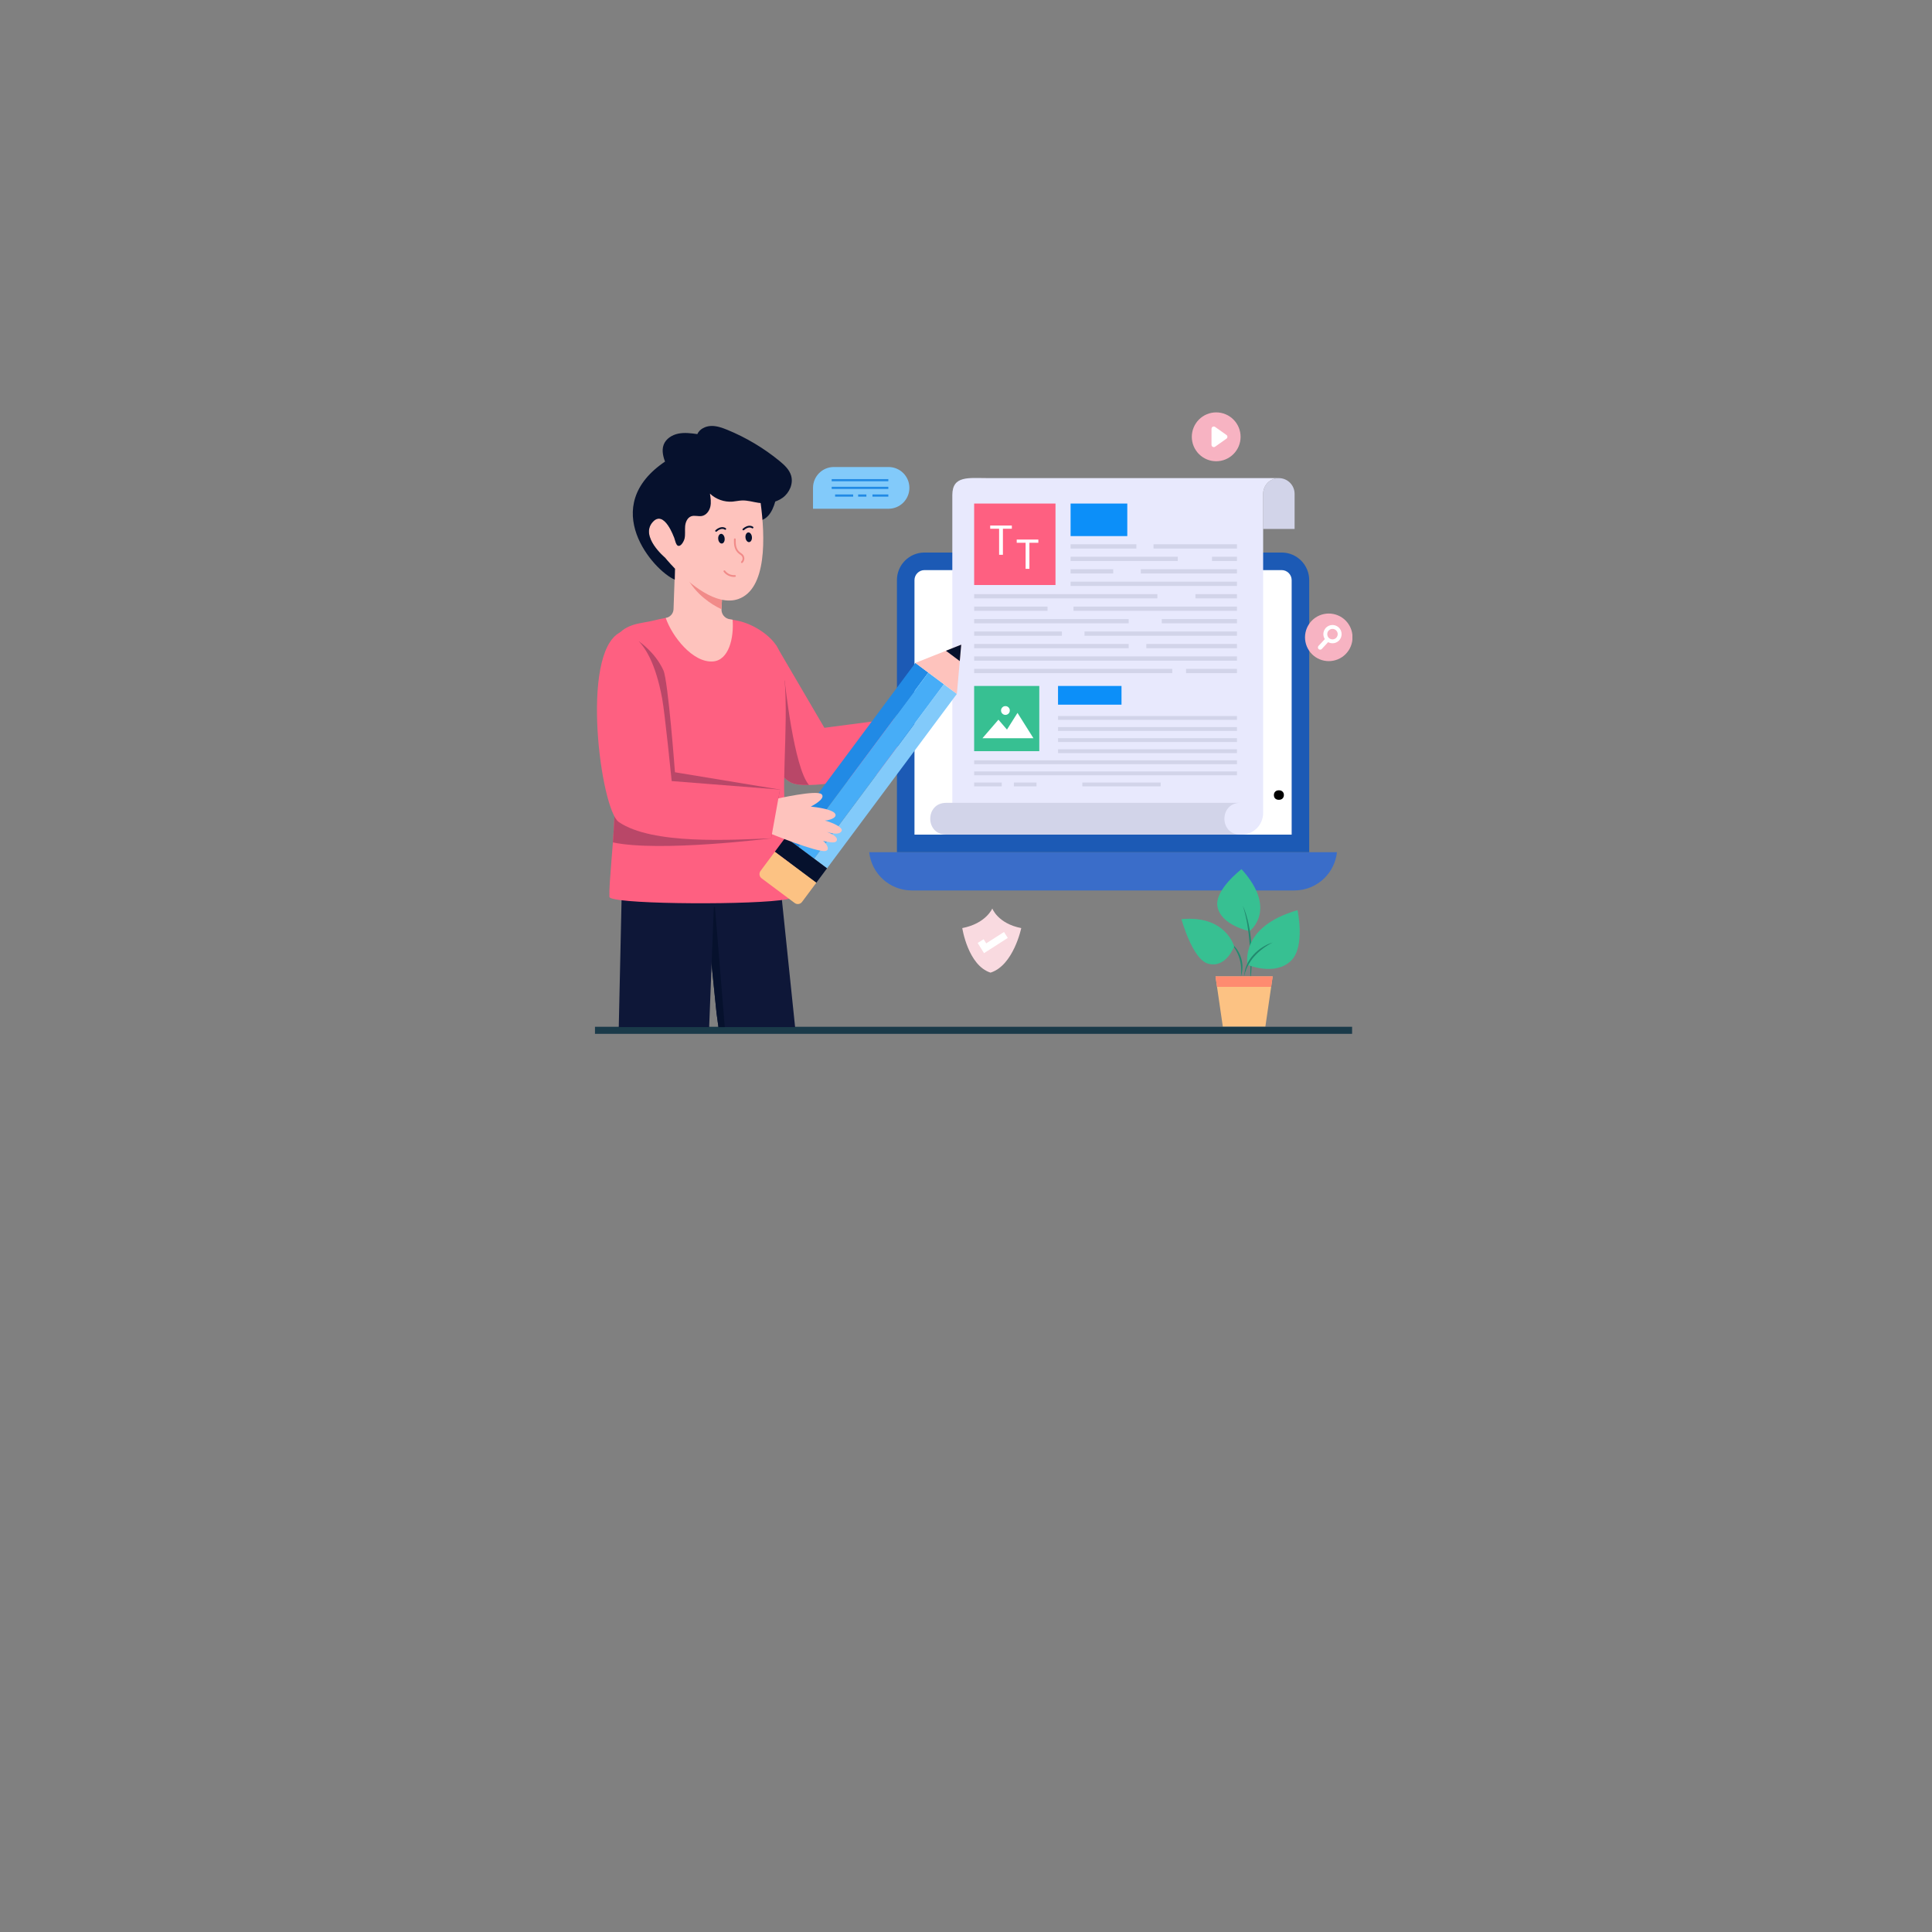 <svg xmlns="http://www.w3.org/2000/svg" xmlns:xlink="http://www.w3.org/1999/xlink" width="500" viewBox="0 0 375 375" height="500" preserveAspectRatio="xMidYMid meet"><rect x="0" y="0" width="375" height="375" fill="#808080" stroke="none"/><defs><g></g><clipPath id="b8328f93a9"><path d="M 115 199 L 262.5 199 L 262.5 200.73 L 115 200.73 Z M 115 199 " clip-rule="nonzero"></path></clipPath><clipPath id="85279007ac"><path d="M 253 119 L 262.5 119 L 262.5 129 L 253 129 Z M 253 119 " clip-rule="nonzero"></path></clipPath></defs><g clip-path="url(#b8328f93a9)"><path fill="#1a3a49" d="M 115.484 199.297 L 262.441 199.297 L 262.441 200.668 L 115.484 200.668 Z M 115.484 199.297 " fill-opacity="1" fill-rule="nonzero"></path></g><path fill="#3a6dc9" d="M 168.711 165.406 C 169.156 169.582 172.684 172.836 176.973 172.836 L 251.238 172.836 C 253.535 172.836 255.609 171.906 257.117 170.398 C 258.422 169.09 259.293 167.348 259.5 165.406 Z M 168.711 165.406 " fill-opacity="1" fill-rule="nonzero"></path><path fill="#1c5ab5" d="M 254.117 112.605 L 254.117 165.406 L 174.094 165.406 L 174.094 112.605 C 174.094 109.645 176.492 107.246 179.445 107.246 L 248.766 107.246 C 251.723 107.246 254.117 109.645 254.117 112.605 Z M 254.117 112.605 " fill-opacity="1" fill-rule="nonzero"></path><path fill="#ffffff" d="M 177.5 161.996 L 177.5 112.605 C 177.5 111.531 178.371 110.656 179.445 110.656 L 248.766 110.656 C 249.84 110.656 250.711 111.531 250.711 112.605 L 250.711 161.996 Z M 177.5 161.996 " fill-opacity="1" fill-rule="nonzero"></path><path fill="#d2d4e9" d="M 251.281 102.672 L 251.281 95.859 C 251.281 95.016 250.941 94.25 250.387 93.699 C 249.832 93.145 249.07 92.801 248.227 92.801 C 246.539 92.801 245.176 94.172 245.176 95.859 L 245.176 102.672 Z M 251.281 102.672 " fill-opacity="1" fill-rule="nonzero"></path><path fill="#e8e9fd" d="M 248.227 92.801 C 246.539 92.801 245.176 94.172 245.176 95.859 L 245.176 157.797 C 245.176 160.117 243.297 161.996 240.984 161.996 L 184.844 161.996 L 184.844 96.113 C 184.844 92.254 187.969 92.801 191.824 92.801 Z M 248.227 92.801 " fill-opacity="1" fill-rule="nonzero"></path><path fill="#d2d4e9" d="M 240.734 161.996 C 220.816 161.996 203.555 161.996 183.637 161.996 C 179.535 161.996 179.535 155.832 183.637 155.832 C 203.555 155.832 220.816 155.832 240.734 155.832 C 236.633 155.832 236.633 161.996 240.734 161.996 Z M 240.734 161.996 " fill-opacity="1" fill-rule="nonzero"></path><path fill="#fe6081" d="M 189.082 97.738 L 204.871 97.738 L 204.871 113.551 L 189.082 113.551 Z M 189.082 97.738 " fill-opacity="1" fill-rule="nonzero"></path><path fill="#ffffff" d="M 193.926 102.625 L 192.199 102.625 L 192.199 102.004 L 196.398 102.004 L 196.398 102.625 L 194.664 102.625 L 194.664 107.684 L 193.926 107.684 Z M 193.926 102.625 " fill-opacity="1" fill-rule="nonzero"></path><path fill="#ffffff" d="M 199.07 105.352 L 197.344 105.352 L 197.344 104.727 L 201.543 104.727 L 201.543 105.352 L 199.809 105.352 L 199.809 110.41 L 199.07 110.41 Z M 199.07 105.352 " fill-opacity="1" fill-rule="nonzero"></path><path fill="#0c8ff9" d="M 207.801 97.738 L 218.805 97.738 L 218.805 104.055 L 207.801 104.055 Z M 207.801 97.738 " fill-opacity="1" fill-rule="nonzero"></path><path fill="#d2d4e9" d="M 207.801 105.645 L 220.574 105.645 L 220.574 106.473 L 207.801 106.473 Z M 207.801 105.645 " fill-opacity="1" fill-rule="nonzero"></path><path fill="#d2d4e9" d="M 223.895 105.645 L 240.094 105.645 L 240.094 106.473 L 223.895 106.473 Z M 223.895 105.645 " fill-opacity="1" fill-rule="nonzero"></path><path fill="#d2d4e9" d="M 207.801 108.062 L 228.605 108.062 L 228.605 108.891 L 207.801 108.891 Z M 207.801 108.062 " fill-opacity="1" fill-rule="nonzero"></path><path fill="#d2d4e9" d="M 235.246 108.062 L 240.094 108.062 L 240.094 108.891 L 235.246 108.891 Z M 235.246 108.062 " fill-opacity="1" fill-rule="nonzero"></path><path fill="#d2d4e9" d="M 207.801 110.48 L 216.074 110.48 L 216.074 111.309 L 207.801 111.309 Z M 207.801 110.48 " fill-opacity="1" fill-rule="nonzero"></path><path fill="#d2d4e9" d="M 221.43 110.48 L 240.094 110.48 L 240.094 111.309 L 221.43 111.309 Z M 221.43 110.48 " fill-opacity="1" fill-rule="nonzero"></path><path fill="#d2d4e9" d="M 207.801 112.898 L 240.094 112.898 L 240.094 113.727 L 207.801 113.727 Z M 207.801 112.898 " fill-opacity="1" fill-rule="nonzero"></path><path fill="#d2d4e9" d="M 232.035 115.32 L 240.094 115.32 L 240.094 116.145 L 232.035 116.145 Z M 232.035 115.32 " fill-opacity="1" fill-rule="nonzero"></path><path fill="#d2d4e9" d="M 189.082 115.32 L 224.645 115.32 L 224.645 116.145 L 189.082 116.145 Z M 189.082 115.32 " fill-opacity="1" fill-rule="nonzero"></path><path fill="#d2d4e9" d="M 189.082 117.738 L 203.328 117.738 L 203.328 118.562 L 189.082 118.562 Z M 189.082 117.738 " fill-opacity="1" fill-rule="nonzero"></path><path fill="#d2d4e9" d="M 208.363 117.738 L 240.094 117.738 L 240.094 118.562 L 208.363 118.562 Z M 208.363 117.738 " fill-opacity="1" fill-rule="nonzero"></path><path fill="#d2d4e9" d="M 189.082 120.156 L 219.074 120.156 L 219.074 120.984 L 189.082 120.984 Z M 189.082 120.156 " fill-opacity="1" fill-rule="nonzero"></path><path fill="#d2d4e9" d="M 225.5 120.156 L 240.094 120.156 L 240.094 120.984 L 225.5 120.984 Z M 225.5 120.156 " fill-opacity="1" fill-rule="nonzero"></path><path fill="#d2d4e9" d="M 189.082 122.574 L 206.113 122.574 L 206.113 123.402 L 189.082 123.402 Z M 189.082 122.574 " fill-opacity="1" fill-rule="nonzero"></path><path fill="#d2d4e9" d="M 210.504 122.574 L 240.094 122.574 L 240.094 123.402 L 210.504 123.402 Z M 210.504 122.574 " fill-opacity="1" fill-rule="nonzero"></path><path fill="#d2d4e9" d="M 222.5 124.992 L 240.094 124.992 L 240.094 125.82 L 222.5 125.82 Z M 222.5 124.992 " fill-opacity="1" fill-rule="nonzero"></path><path fill="#d2d4e9" d="M 189.082 124.992 L 219.074 124.992 L 219.074 125.82 L 189.082 125.82 Z M 189.082 124.992 " fill-opacity="1" fill-rule="nonzero"></path><path fill="#d2d4e9" d="M 189.082 127.41 L 240.094 127.41 L 240.094 128.238 L 189.082 128.238 Z M 189.082 127.41 " fill-opacity="1" fill-rule="nonzero"></path><path fill="#d2d4e9" d="M 189.082 129.828 L 227.535 129.828 L 227.535 130.656 L 189.082 130.656 Z M 189.082 129.828 " fill-opacity="1" fill-rule="nonzero"></path><path fill="#d2d4e9" d="M 230.215 129.828 L 240.094 129.828 L 240.094 130.656 L 230.215 130.656 Z M 230.215 129.828 " fill-opacity="1" fill-rule="nonzero"></path><path fill="#37c092" d="M 189.082 133.145 L 201.723 133.145 L 201.723 145.801 L 189.082 145.801 Z M 189.082 133.145 " fill-opacity="1" fill-rule="nonzero"></path><path fill="#ffffff" d="M 200.59 143.285 L 190.695 143.285 L 193.797 139.688 L 195.453 141.613 L 197.496 138.371 Z M 200.59 143.285 " fill-opacity="1" fill-rule="nonzero"></path><path fill="#ffffff" d="M 196 137.906 C 196 138.141 195.918 138.34 195.754 138.508 C 195.586 138.672 195.387 138.758 195.152 138.758 C 194.918 138.758 194.715 138.672 194.551 138.508 C 194.383 138.34 194.301 138.141 194.301 137.906 C 194.301 137.668 194.383 137.469 194.551 137.305 C 194.715 137.137 194.918 137.055 195.152 137.055 C 195.387 137.055 195.586 137.137 195.754 137.305 C 195.918 137.469 196 137.668 196 137.906 Z M 196 137.906 " fill-opacity="1" fill-rule="nonzero"></path><path fill="#0c8ff9" d="M 205.363 133.145 L 217.684 133.145 L 217.684 136.777 L 205.363 136.777 Z M 205.363 133.145 " fill-opacity="1" fill-rule="nonzero"></path><path fill="#d2d4e9" d="M 205.363 138.977 L 240.094 138.977 L 240.094 139.723 L 205.363 139.723 Z M 205.363 138.977 " fill-opacity="1" fill-rule="nonzero"></path><path fill="#d2d4e9" d="M 205.363 141.129 L 240.094 141.129 L 240.094 141.871 L 205.363 141.871 Z M 205.363 141.129 " fill-opacity="1" fill-rule="nonzero"></path><path fill="#d2d4e9" d="M 205.363 143.281 L 240.094 143.281 L 240.094 144.023 L 205.363 144.023 Z M 205.363 143.281 " fill-opacity="1" fill-rule="nonzero"></path><path fill="#d2d4e9" d="M 205.363 145.43 L 240.094 145.43 L 240.094 146.176 L 205.363 146.176 Z M 205.363 145.43 " fill-opacity="1" fill-rule="nonzero"></path><path fill="#d2d4e9" d="M 189.082 147.582 L 240.094 147.582 L 240.094 148.328 L 189.082 148.328 Z M 189.082 147.582 " fill-opacity="1" fill-rule="nonzero"></path><path fill="#d2d4e9" d="M 189.082 149.734 L 240.094 149.734 L 240.094 150.477 L 189.082 150.477 Z M 189.082 149.734 " fill-opacity="1" fill-rule="nonzero"></path><path fill="#d2d4e9" d="M 210.078 151.887 L 225.285 151.887 L 225.285 152.629 L 210.078 152.629 Z M 210.078 151.887 " fill-opacity="1" fill-rule="nonzero"></path><path fill="#d2d4e9" d="M 189.082 151.887 L 194.438 151.887 L 194.438 152.629 L 189.082 152.629 Z M 189.082 151.887 " fill-opacity="1" fill-rule="nonzero"></path><path fill="#d2d4e9" d="M 196.797 151.887 L 201.188 151.887 L 201.188 152.629 L 196.797 152.629 Z M 196.797 151.887 " fill-opacity="1" fill-rule="nonzero"></path><path fill="#06112d" d="M 151.008 93.426 C 151.008 93.426 151.008 101.504 146.598 101.082 C 142.906 100.727 145.387 94.641 145.387 94.641 L 148.812 93.109 Z M 151.008 93.426 " fill-opacity="1" fill-rule="nonzero"></path><path fill="#0e1738" d="M 154.328 199.355 L 139.449 199.355 L 139.082 196.66 L 137.059 176.816 L 136.109 169.871 L 136.098 169.789 L 151.18 168.992 Z M 154.328 199.355 " fill-opacity="1" fill-rule="nonzero"></path><path fill="#06112d" d="M 140.68 199.355 L 139.449 199.355 L 139.082 196.66 L 137.059 176.816 L 138.766 175.988 Z M 140.68 199.355 " fill-opacity="1" fill-rule="nonzero"></path><path fill="#0e1738" d="M 137.648 199.355 L 138.766 170.703 L 120.816 166.934 L 120.102 199.355 Z M 137.648 199.355 " fill-opacity="1" fill-rule="nonzero"></path><path fill="#fe6081" d="M 143.277 137.688 C 143.277 137.688 144.598 140.223 146.398 143.168 C 148.547 146.668 151.375 150.762 153.477 151.863 C 154.223 152.254 155.488 152.395 157.035 152.371 C 163.25 152.281 174.012 149.52 174.012 149.52 L 174.441 139.367 L 160.012 141.266 L 150.566 125.133 Z M 143.277 137.688 " fill-opacity="1" fill-rule="nonzero"></path><path fill="#b94768" d="M 146.398 143.16 L 146.398 143.168 C 148.547 146.668 151.375 150.762 153.477 151.863 C 154.223 152.254 155.488 152.395 157.035 152.371 C 154.082 149.082 152.301 132.039 152.301 132.039 Z M 146.398 143.16 " fill-opacity="1" fill-rule="nonzero"></path><path fill="#fe6081" d="M 118.285 174.074 C 118.285 174.32 119.062 174.531 120.395 174.707 C 128.027 175.703 153.785 175.496 153.785 174.074 C 153.34 168.645 152.371 158.906 152.219 154.508 C 151.973 147.355 153.629 131.383 151.008 125.891 C 149.984 123.758 147.082 121.68 144.359 120.797 C 143.98 120.676 143.625 120.578 143.305 120.508 C 139.855 119.773 134.172 119.207 130.684 119.723 C 129.684 119.867 128.406 120.039 127.02 120.41 C 124.305 121.117 121.125 120.82 119.023 124.441 C 118.422 125.477 118.371 128.539 118.523 132.711 C 118.566 133.867 118.625 135.109 118.688 136.418 C 118.766 137.906 118.848 139.484 118.934 141.121 C 119.129 144.945 119.32 149.082 119.367 153.164 C 119.402 156.605 119.199 160.215 118.961 163.508 C 118.863 164.844 118.758 166.129 118.66 167.328 C 118.426 170.242 118.234 172.645 118.285 174.074 Z M 118.285 174.074 " fill-opacity="1" fill-rule="nonzero"></path><path fill="#b94768" d="M 118.523 132.711 C 118.566 133.867 118.625 135.109 118.688 136.418 C 118.766 137.906 118.848 139.484 118.934 141.121 C 119.129 144.945 119.32 149.082 119.367 153.164 C 119.402 156.605 119.199 160.215 118.961 163.508 C 128.016 165.453 149.68 162.719 149.68 162.719 L 151.395 153.262 L 131.008 149.895 C 131.008 149.895 129.684 132.137 128.77 130.117 C 127.148 126.547 123.988 124.477 123.988 124.477 Z M 118.523 132.711 " fill-opacity="1" fill-rule="nonzero"></path><path fill="#fec3bd" d="M 138.371 128.387 C 134.469 128.664 130.445 123.539 129.219 119.941 C 130.066 119.809 130.703 119.098 130.734 118.242 L 131.008 110.375 L 133.777 111.906 L 140.184 115.441 L 140.043 118.242 C 139.996 119.199 140.68 120.035 141.625 120.191 C 141.82 120.223 142.012 120.258 142.199 120.289 C 142.469 123.746 141.5 128.172 138.371 128.387 Z M 138.371 128.387 " fill-opacity="1" fill-rule="nonzero"></path><path fill="#f18b89" d="M 133.883 113.031 C 136.082 116.371 139.344 117.934 140.043 118.238 L 140.18 115.441 L 133.777 111.906 C 133.555 112.18 133.566 112.547 133.883 113.031 Z M 133.883 113.031 " fill-opacity="1" fill-rule="nonzero"></path><path fill="#fec3bd" d="M 129.07 108.234 C 129.07 108.234 129.812 109.156 131.008 110.387 C 133.793 113.238 139.059 117.762 143.305 116.273 C 148.918 114.309 148.516 104.105 147.629 97.547 C 147.184 94.285 146.625 91.922 146.625 91.922 L 141.68 91.684 L 136.82 91.684 L 132.156 98.258 L 130.852 104.355 C 130.852 104.355 128.957 98.902 126.738 101.266 C 124.09 104.09 129.07 108.234 129.07 108.234 Z M 129.07 108.234 " fill-opacity="1" fill-rule="nonzero"></path><path fill="#06112d" d="M 149.867 96.699 C 151.395 95.324 153.031 89.465 142.91 85.664 C 132.789 81.863 129.27 89.465 129.27 89.465 C 115.867 98.355 126.883 110.797 130.973 112.512 L 131.008 110.387 C 129.812 109.156 129.07 108.234 129.07 108.234 C 129.07 108.234 124.09 104.09 126.738 101.266 C 128.957 98.902 130.852 104.355 130.852 104.355 C 130.988 104.707 131.188 105.746 131.555 105.914 C 132.184 106.199 132.773 104.977 132.875 104.527 C 133.047 103.746 132.914 102.934 132.984 102.137 C 133.055 101.344 133.418 100.473 134.168 100.211 C 134.824 99.98 135.551 100.281 136.23 100.156 C 137.074 100 137.676 99.199 137.871 98.367 C 138.066 97.531 137.934 96.656 137.801 95.812 C 138.957 96.91 140.59 97.488 142.18 97.363 C 142.793 97.312 143.398 97.164 144.016 97.141 C 145.094 97.098 146.145 97.438 147.207 97.594 C 148.832 97.824 150.582 97.582 151.906 96.617 C 153.234 95.652 154.023 93.875 153.551 92.301 C 153.199 91.133 152.25 90.254 151.309 89.48 C 148.25 86.973 144.816 84.926 141.16 83.426 C 140.152 83.016 139.098 82.641 138.012 82.68 C 136.926 82.719 135.797 83.266 135.352 84.258 C 134.129 84.09 132.883 83.922 131.672 84.164 C 130.461 84.406 129.277 85.141 128.828 86.289 C 128.367 87.477 128.762 88.812 129.223 89.996 " fill-opacity="1" fill-rule="nonzero"></path><path fill="#06112d" d="M 140.652 104.496 C 140.68 104.758 140.641 104.984 140.535 105.18 C 140.43 105.375 140.293 105.48 140.121 105.496 C 139.949 105.512 139.793 105.438 139.652 105.266 C 139.512 105.094 139.43 104.879 139.406 104.621 C 139.379 104.359 139.418 104.133 139.523 103.938 C 139.625 103.742 139.766 103.637 139.938 103.621 C 140.109 103.602 140.266 103.68 140.406 103.852 C 140.547 104.023 140.629 104.238 140.652 104.496 Z M 140.652 104.496 " fill-opacity="1" fill-rule="nonzero"></path><path fill="#06112d" d="M 138.996 103.211 C 138.949 103.211 138.902 103.191 138.867 103.152 C 138.805 103.082 138.812 102.973 138.883 102.91 C 140.047 101.875 140.848 102.504 140.879 102.531 C 140.953 102.59 140.965 102.699 140.906 102.773 C 140.844 102.844 140.738 102.855 140.664 102.797 C 140.641 102.777 140.047 102.336 139.109 103.168 C 139.078 103.195 139.035 103.211 138.996 103.211 Z M 138.996 103.211 " fill-opacity="1" fill-rule="nonzero"></path><path fill="#06112d" d="M 145.945 104.223 C 145.973 104.48 145.934 104.711 145.828 104.906 C 145.723 105.098 145.586 105.207 145.414 105.223 C 145.242 105.238 145.086 105.16 144.945 104.992 C 144.805 104.82 144.723 104.605 144.699 104.344 C 144.672 104.086 144.711 103.859 144.816 103.664 C 144.922 103.469 145.059 103.363 145.23 103.348 C 145.402 103.328 145.559 103.406 145.699 103.578 C 145.84 103.75 145.922 103.965 145.945 104.223 Z M 145.945 104.223 " fill-opacity="1" fill-rule="nonzero"></path><path fill="#06112d" d="M 144.289 102.938 C 144.242 102.938 144.195 102.918 144.16 102.879 C 144.098 102.809 144.105 102.699 144.176 102.637 C 145.34 101.602 146.141 102.23 146.172 102.258 C 146.246 102.316 146.258 102.426 146.199 102.496 C 146.137 102.57 146.031 102.582 145.957 102.523 C 145.934 102.504 145.34 102.062 144.402 102.895 C 144.371 102.922 144.328 102.938 144.289 102.938 Z M 144.289 102.938 " fill-opacity="1" fill-rule="nonzero"></path><path fill="#f18b89" d="M 143.996 109.285 C 143.953 109.285 143.91 109.27 143.875 109.234 C 143.809 109.168 143.809 109.059 143.879 108.992 C 144.047 108.824 144.137 108.609 144.133 108.383 C 144.129 108.164 144.031 107.961 143.863 107.805 C 143.789 107.738 143.699 107.676 143.605 107.613 C 143.543 107.57 143.48 107.527 143.422 107.48 C 143.004 107.16 142.707 106.695 142.57 106.137 C 142.449 105.652 142.453 105.156 142.457 104.676 C 142.461 104.582 142.535 104.504 142.629 104.504 C 142.629 104.504 142.629 104.504 142.633 104.504 C 142.727 104.508 142.801 104.582 142.801 104.68 C 142.797 105.137 142.793 105.609 142.902 106.055 C 143.023 106.539 143.273 106.938 143.629 107.207 C 143.684 107.25 143.742 107.289 143.797 107.328 C 143.898 107.398 144 107.469 144.094 107.551 C 144.332 107.77 144.469 108.062 144.477 108.375 C 144.484 108.695 144.355 109.004 144.117 109.238 C 144.086 109.27 144.039 109.285 143.996 109.285 Z M 143.996 109.285 " fill-opacity="1" fill-rule="nonzero"></path><path fill="#f18b89" d="M 142.457 111.977 C 141.691 111.977 140.926 111.602 140.465 110.984 C 140.41 110.906 140.426 110.801 140.5 110.742 C 140.578 110.688 140.684 110.703 140.742 110.777 C 141.172 111.355 141.914 111.691 142.633 111.625 C 142.73 111.617 142.812 111.688 142.82 111.781 C 142.828 111.875 142.758 111.957 142.664 111.965 C 142.594 111.973 142.527 111.977 142.457 111.977 Z M 142.457 111.977 " fill-opacity="1" fill-rule="nonzero"></path><path fill="#82cafa" d="M 158.012 166.66 L 183.211 132.805 L 185.727 134.684 L 160.527 168.539 Z M 158.012 166.66 " fill-opacity="1" fill-rule="nonzero"></path><path fill="#218ae5" d="M 152.473 162.527 L 177.672 128.672 L 180.191 130.551 L 154.992 164.406 Z M 152.473 162.527 " fill-opacity="1" fill-rule="nonzero"></path><path fill="#47adf7" d="M 154.992 164.406 L 180.191 130.551 L 183.211 132.805 L 158.012 166.66 Z M 154.992 164.406 " fill-opacity="1" fill-rule="nonzero"></path><path fill="#06112d" d="M 150.391 165.328 L 152.473 162.527 L 160.527 168.539 L 158.441 171.34 Z M 150.391 165.328 " fill-opacity="1" fill-rule="nonzero"></path><path fill="#fcc283" d="M 158.445 171.34 L 155.672 175.066 C 155.336 175.516 154.699 175.613 154.246 175.273 L 147.824 170.48 C 147.375 170.145 147.281 169.504 147.617 169.051 L 150.391 165.328 Z M 158.445 171.34 " fill-opacity="1" fill-rule="nonzero"></path><path fill="#fec3bd" d="M 185.727 134.684 L 177.672 128.672 L 186.57 125.133 Z M 185.727 134.684 " fill-opacity="1" fill-rule="nonzero"></path><path fill="#06112d" d="M 186.289 128.316 L 186.57 125.133 L 183.605 126.312 Z M 186.289 128.316 " fill-opacity="1" fill-rule="nonzero"></path><path fill="#fec3bd" d="M 160.223 165.172 C 158.59 165.496 149.43 161.754 149.43 161.754 L 150.699 155.051 C 150.699 155.051 158.578 153.25 159.484 154.168 C 160.383 155.078 157.375 156.555 157.375 156.555 C 158.141 156.637 162.801 157.152 162.113 158.461 C 161.867 158.938 160.637 159.266 160.117 159.277 C 161.621 159.664 163.664 160.617 163.363 161.277 C 162.949 162.195 161.133 161.68 160.504 161.473 C 161.137 161.707 162.93 162.465 162.336 163.277 C 161.977 163.773 160.465 163.352 159.754 163.215 C 160.23 163.5 161.289 164.961 160.223 165.172 Z M 160.223 165.172 " fill-opacity="1" fill-rule="nonzero"></path><path fill="#fe6081" d="M 120.344 122.754 C 120.344 122.754 125.961 121.773 128.527 135.586 C 129.047 138.383 130.375 151.605 130.375 151.605 L 151.391 153.258 L 149.68 162.719 C 141.93 163.023 126.602 163.996 120.102 159.551 C 116.637 157.18 112.516 126.816 120.344 122.754 Z M 120.344 122.754 " fill-opacity="1" fill-rule="nonzero"></path><path fill="#37c092" d="M 242.531 180.742 C 242.531 180.742 237.016 179.629 236.312 175.992 C 235.684 172.734 240.98 168.703 240.98 168.703 C 248.129 176.613 242.531 180.742 242.531 180.742 Z M 242.531 180.742 " fill-opacity="1" fill-rule="nonzero"></path><path fill="#238a6f" d="M 241.207 175.762 C 241.754 176.898 242.086 178.125 242.355 179.355 C 242.625 180.586 242.781 181.844 242.887 183.098 C 242.984 184.355 243.004 185.617 242.965 186.875 C 242.945 187.504 242.895 188.133 242.859 188.762 C 242.793 189.387 242.73 190.012 242.648 190.637 C 242.652 190.004 242.684 189.379 242.695 188.754 C 242.695 188.125 242.715 187.5 242.703 186.871 C 242.68 186.246 242.695 185.621 242.652 184.996 L 242.613 184.059 L 242.547 183.125 C 242.449 181.879 242.305 180.637 242.102 179.402 C 241.992 178.789 241.875 178.176 241.727 177.566 C 241.586 176.957 241.418 176.352 241.207 175.762 Z M 241.207 175.762 " fill-opacity="1" fill-rule="nonzero"></path><path fill="#fcc283" d="M 247.027 189.523 L 245.613 199.238 L 237.344 199.238 L 235.93 189.523 Z M 247.027 189.523 " fill-opacity="1" fill-rule="nonzero"></path><path fill="#fe8b70" d="M 246.73 191.551 L 247.027 189.523 L 235.93 189.523 L 236.227 191.551 Z M 246.73 191.551 " fill-opacity="1" fill-rule="nonzero"></path><path fill="#37c092" d="M 242.164 187.277 C 242.164 187.277 240.438 179.949 251.848 176.664 C 251.848 176.664 253.398 183.711 250.602 186.461 C 247.484 189.523 242.164 187.277 242.164 187.277 Z M 242.164 187.277 " fill-opacity="1" fill-rule="nonzero"></path><path fill="#238a6f" d="M 247.027 182.93 C 246.691 183.102 246.363 183.281 246.051 183.488 C 245.73 183.68 245.422 183.891 245.125 184.117 C 244.535 184.566 243.977 185.059 243.488 185.609 C 242.984 186.148 242.578 186.77 242.23 187.422 L 241.984 187.922 L 241.797 188.445 C 241.766 188.531 241.723 188.617 241.699 188.707 L 241.629 188.98 C 241.582 189.16 241.531 189.344 241.48 189.523 C 241.539 188.777 241.668 188.008 241.992 187.309 C 242.297 186.605 242.715 185.945 243.234 185.383 C 243.75 184.812 244.332 184.309 244.977 183.898 C 245.617 183.492 246.301 183.145 247.027 182.93 Z M 247.027 182.93 " fill-opacity="1" fill-rule="nonzero"></path><path fill="#238a6f" d="M 238.758 182.93 C 239.266 183.266 239.703 183.715 240.059 184.219 C 240.418 184.723 240.703 185.285 240.883 185.879 C 241.059 186.473 241.176 187.094 241.156 187.711 C 241.172 188.02 241.117 188.328 241.086 188.633 C 241.035 188.934 240.953 189.23 240.875 189.523 C 240.879 189.219 240.922 188.918 240.918 188.617 C 240.91 188.316 240.93 188.02 240.891 187.723 C 240.855 187.129 240.73 186.547 240.559 185.98 C 240.391 185.414 240.137 184.875 239.836 184.363 C 239.531 183.855 239.18 183.367 238.758 182.93 Z M 238.758 182.93 " fill-opacity="1" fill-rule="nonzero"></path><path fill="#37c092" d="M 239.547 183.699 C 239.547 183.699 237.926 177.578 229.32 178.41 C 229.32 178.41 231.43 186.145 234.434 187.027 C 237.965 188.066 239.547 183.699 239.547 183.699 Z M 239.547 183.699 " fill-opacity="1" fill-rule="nonzero"></path><path fill="#82cafa" d="M 157.805 94.695 L 157.805 98.746 L 172.465 98.746 C 174.699 98.746 176.512 96.934 176.512 94.695 C 176.512 93.574 176.059 92.562 175.328 91.828 C 174.594 91.098 173.582 90.645 172.465 90.645 L 161.852 90.645 C 159.617 90.645 157.805 92.457 157.805 94.695 Z M 157.805 94.695 " fill-opacity="1" fill-rule="nonzero"></path><path fill="#218ae5" d="M 172.426 93.414 L 161.43 93.414 L 161.43 92.992 L 172.426 92.992 Z M 172.426 93.414 " fill-opacity="1" fill-rule="nonzero"></path><path fill="#218ae5" d="M 172.426 94.906 L 161.43 94.906 L 161.43 94.484 L 172.426 94.484 Z M 172.426 94.906 " fill-opacity="1" fill-rule="nonzero"></path><path fill="#218ae5" d="M 169.344 95.973 L 172.426 95.973 L 172.426 96.398 L 169.344 96.398 Z M 169.344 95.973 " fill-opacity="1" fill-rule="nonzero"></path><path fill="#218ae5" d="M 166.566 95.973 L 168.164 95.973 L 168.164 96.398 L 166.566 96.398 Z M 166.566 95.973 " fill-opacity="1" fill-rule="nonzero"></path><path fill="#218ae5" d="M 162.094 95.973 L 165.598 95.973 L 165.598 96.398 L 162.094 96.398 Z M 162.094 95.973 " fill-opacity="1" fill-rule="nonzero"></path><path fill="#f7b3c2" d="M 240.797 84.785 C 240.797 85.098 240.77 85.406 240.707 85.711 C 240.648 86.016 240.559 86.312 240.438 86.602 C 240.32 86.887 240.172 87.16 240 87.418 C 239.828 87.68 239.633 87.918 239.41 88.137 C 239.191 88.359 238.953 88.555 238.695 88.727 C 238.438 88.902 238.164 89.047 237.875 89.168 C 237.59 89.285 237.293 89.375 236.988 89.438 C 236.684 89.496 236.375 89.527 236.062 89.527 C 235.754 89.527 235.445 89.496 235.141 89.438 C 234.836 89.375 234.539 89.285 234.254 89.168 C 233.965 89.047 233.691 88.902 233.434 88.727 C 233.176 88.555 232.938 88.359 232.715 88.137 C 232.496 87.918 232.301 87.68 232.129 87.418 C 231.953 87.16 231.809 86.887 231.691 86.602 C 231.57 86.312 231.48 86.016 231.422 85.711 C 231.359 85.406 231.328 85.098 231.328 84.785 C 231.328 84.473 231.359 84.164 231.422 83.859 C 231.48 83.555 231.57 83.258 231.691 82.973 C 231.809 82.684 231.953 82.41 232.129 82.152 C 232.301 81.891 232.496 81.652 232.715 81.434 C 232.938 81.211 233.176 81.016 233.434 80.844 C 233.691 80.668 233.965 80.523 234.254 80.406 C 234.539 80.285 234.836 80.195 235.141 80.133 C 235.445 80.074 235.754 80.043 236.062 80.043 C 236.375 80.043 236.684 80.074 236.988 80.133 C 237.293 80.195 237.59 80.285 237.875 80.406 C 238.164 80.523 238.438 80.668 238.695 80.844 C 238.953 81.016 239.191 81.211 239.41 81.434 C 239.633 81.652 239.828 81.891 240 82.152 C 240.172 82.41 240.32 82.684 240.438 82.973 C 240.559 83.258 240.648 83.555 240.707 83.859 C 240.77 84.164 240.797 84.473 240.797 84.785 Z M 240.797 84.785 " fill-opacity="1" fill-rule="nonzero"></path><path fill="#ffffff" d="M 238.051 85.148 L 235.852 86.703 C 235.555 86.91 235.152 86.699 235.152 86.34 L 235.152 83.23 C 235.152 82.871 235.555 82.66 235.852 82.867 L 238.051 84.422 C 238.301 84.598 238.301 84.973 238.051 85.148 Z M 238.051 85.148 " fill-opacity="1" fill-rule="nonzero"></path><g clip-path="url(#85279007ac)"><path fill="#f7b3c2" d="M 262.527 123.707 C 262.527 124.008 262.496 124.309 262.438 124.605 C 262.379 124.902 262.293 125.191 262.176 125.473 C 262.059 125.754 261.918 126.02 261.75 126.273 C 261.582 126.523 261.391 126.758 261.176 126.973 C 260.961 127.188 260.727 127.379 260.477 127.547 C 260.227 127.715 259.957 127.855 259.68 127.973 C 259.398 128.09 259.109 128.176 258.812 128.234 C 258.516 128.297 258.219 128.324 257.914 128.324 C 257.609 128.324 257.312 128.297 257.016 128.234 C 256.719 128.176 256.43 128.09 256.148 127.973 C 255.871 127.855 255.602 127.715 255.352 127.547 C 255.102 127.379 254.867 127.188 254.652 126.973 C 254.438 126.758 254.246 126.523 254.078 126.273 C 253.91 126.02 253.77 125.754 253.652 125.473 C 253.535 125.191 253.449 124.902 253.391 124.605 C 253.332 124.309 253.301 124.008 253.301 123.707 C 253.301 123.402 253.332 123.102 253.391 122.805 C 253.449 122.508 253.535 122.219 253.652 121.938 C 253.77 121.656 253.91 121.391 254.078 121.141 C 254.246 120.887 254.438 120.652 254.652 120.438 C 254.867 120.223 255.102 120.031 255.352 119.863 C 255.602 119.695 255.871 119.555 256.148 119.438 C 256.43 119.32 256.719 119.234 257.016 119.176 C 257.312 119.117 257.609 119.086 257.914 119.086 C 258.219 119.086 258.516 119.117 258.812 119.176 C 259.109 119.234 259.398 119.32 259.68 119.438 C 259.957 119.555 260.227 119.695 260.477 119.863 C 260.727 120.031 260.961 120.223 261.176 120.438 C 261.391 120.652 261.582 120.887 261.75 121.141 C 261.918 121.391 262.059 121.656 262.176 121.938 C 262.293 122.219 262.379 122.508 262.438 122.805 C 262.496 123.102 262.527 123.402 262.527 123.707 Z M 262.527 123.707 " fill-opacity="1" fill-rule="nonzero"></path></g><path fill="#ffffff" d="M 260.406 123.086 C 260.406 123.32 260.363 123.547 260.273 123.766 C 260.184 123.98 260.055 124.176 259.887 124.34 C 259.723 124.508 259.531 124.637 259.312 124.727 C 259.094 124.816 258.871 124.859 258.633 124.859 C 258.398 124.859 258.172 124.816 257.957 124.727 C 257.738 124.637 257.547 124.508 257.379 124.34 C 257.215 124.176 257.086 123.98 256.996 123.766 C 256.906 123.547 256.859 123.32 256.859 123.086 C 256.859 122.848 256.906 122.621 256.996 122.406 C 257.086 122.188 257.215 121.996 257.379 121.828 C 257.547 121.664 257.738 121.535 257.957 121.445 C 258.172 121.355 258.398 121.309 258.633 121.309 C 258.871 121.309 259.094 121.355 259.312 121.445 C 259.531 121.535 259.723 121.664 259.887 121.828 C 260.055 121.996 260.184 122.188 260.273 122.406 C 260.363 122.621 260.406 122.848 260.406 123.086 Z M 260.406 123.086 " fill-opacity="1" fill-rule="nonzero"></path><path fill="#f7b3c2" d="M 259.648 123.086 C 259.648 123.219 259.625 123.348 259.57 123.473 C 259.52 123.598 259.449 123.707 259.352 123.805 C 259.258 123.898 259.148 123.973 259.023 124.023 C 258.898 124.074 258.77 124.102 258.633 124.102 C 258.5 124.102 258.371 124.074 258.246 124.023 C 258.121 123.973 258.012 123.898 257.918 123.805 C 257.82 123.707 257.746 123.598 257.695 123.473 C 257.645 123.348 257.621 123.219 257.621 123.086 C 257.621 122.949 257.645 122.82 257.695 122.695 C 257.746 122.57 257.82 122.461 257.918 122.367 C 258.012 122.27 258.121 122.195 258.246 122.145 C 258.371 122.094 258.5 122.066 258.633 122.066 C 258.77 122.066 258.898 122.094 259.023 122.145 C 259.148 122.195 259.258 122.27 259.352 122.367 C 259.449 122.461 259.52 122.57 259.57 122.695 C 259.625 122.82 259.648 122.949 259.648 123.086 Z M 259.648 123.086 " fill-opacity="1" fill-rule="nonzero"></path><path fill="#ffffff" d="M 257.34 123.84 L 255.922 125.371 C 255.762 125.547 255.77 125.82 255.945 125.984 C 256.125 126.148 256.398 126.141 256.562 125.965 L 257.98 124.434 Z M 257.34 123.84 " fill-opacity="1" fill-rule="nonzero"></path><path fill="#f9dae0" d="M 198.223 180.141 C 198.223 180.141 196.723 187.383 192.262 188.789 C 187.879 187.383 186.777 180.141 186.777 180.141 C 191.383 179.254 192.605 176.336 192.605 176.336 C 192.605 176.336 193.672 179.254 198.223 180.141 Z M 198.223 180.141 " fill-opacity="1" fill-rule="nonzero"></path><path fill="#ffffff" d="M 190.996 185.008 L 189.766 183.027 L 190.926 182.305 L 191.426 183.105 L 194.875 180.898 L 195.613 182.051 Z M 190.996 185.008 " fill-opacity="1" fill-rule="nonzero"></path><g fill="#000000" fill-opacity="1"><g transform="translate(246.123, 155.162)"><g><path d="M 2.109 0.078 C 1.805 0.078 1.566 -0.004 1.391 -0.172 C 1.223 -0.336 1.141 -0.562 1.141 -0.844 C 1.141 -1.113 1.223 -1.332 1.391 -1.5 C 1.566 -1.676 1.805 -1.766 2.109 -1.766 C 2.41 -1.766 2.645 -1.68 2.812 -1.516 C 2.988 -1.348 3.078 -1.129 3.078 -0.859 C 3.078 -0.578 2.988 -0.348 2.812 -0.172 C 2.633 -0.004 2.398 0.078 2.109 0.078 Z M 2.109 0.078 "></path></g></g></g></svg>